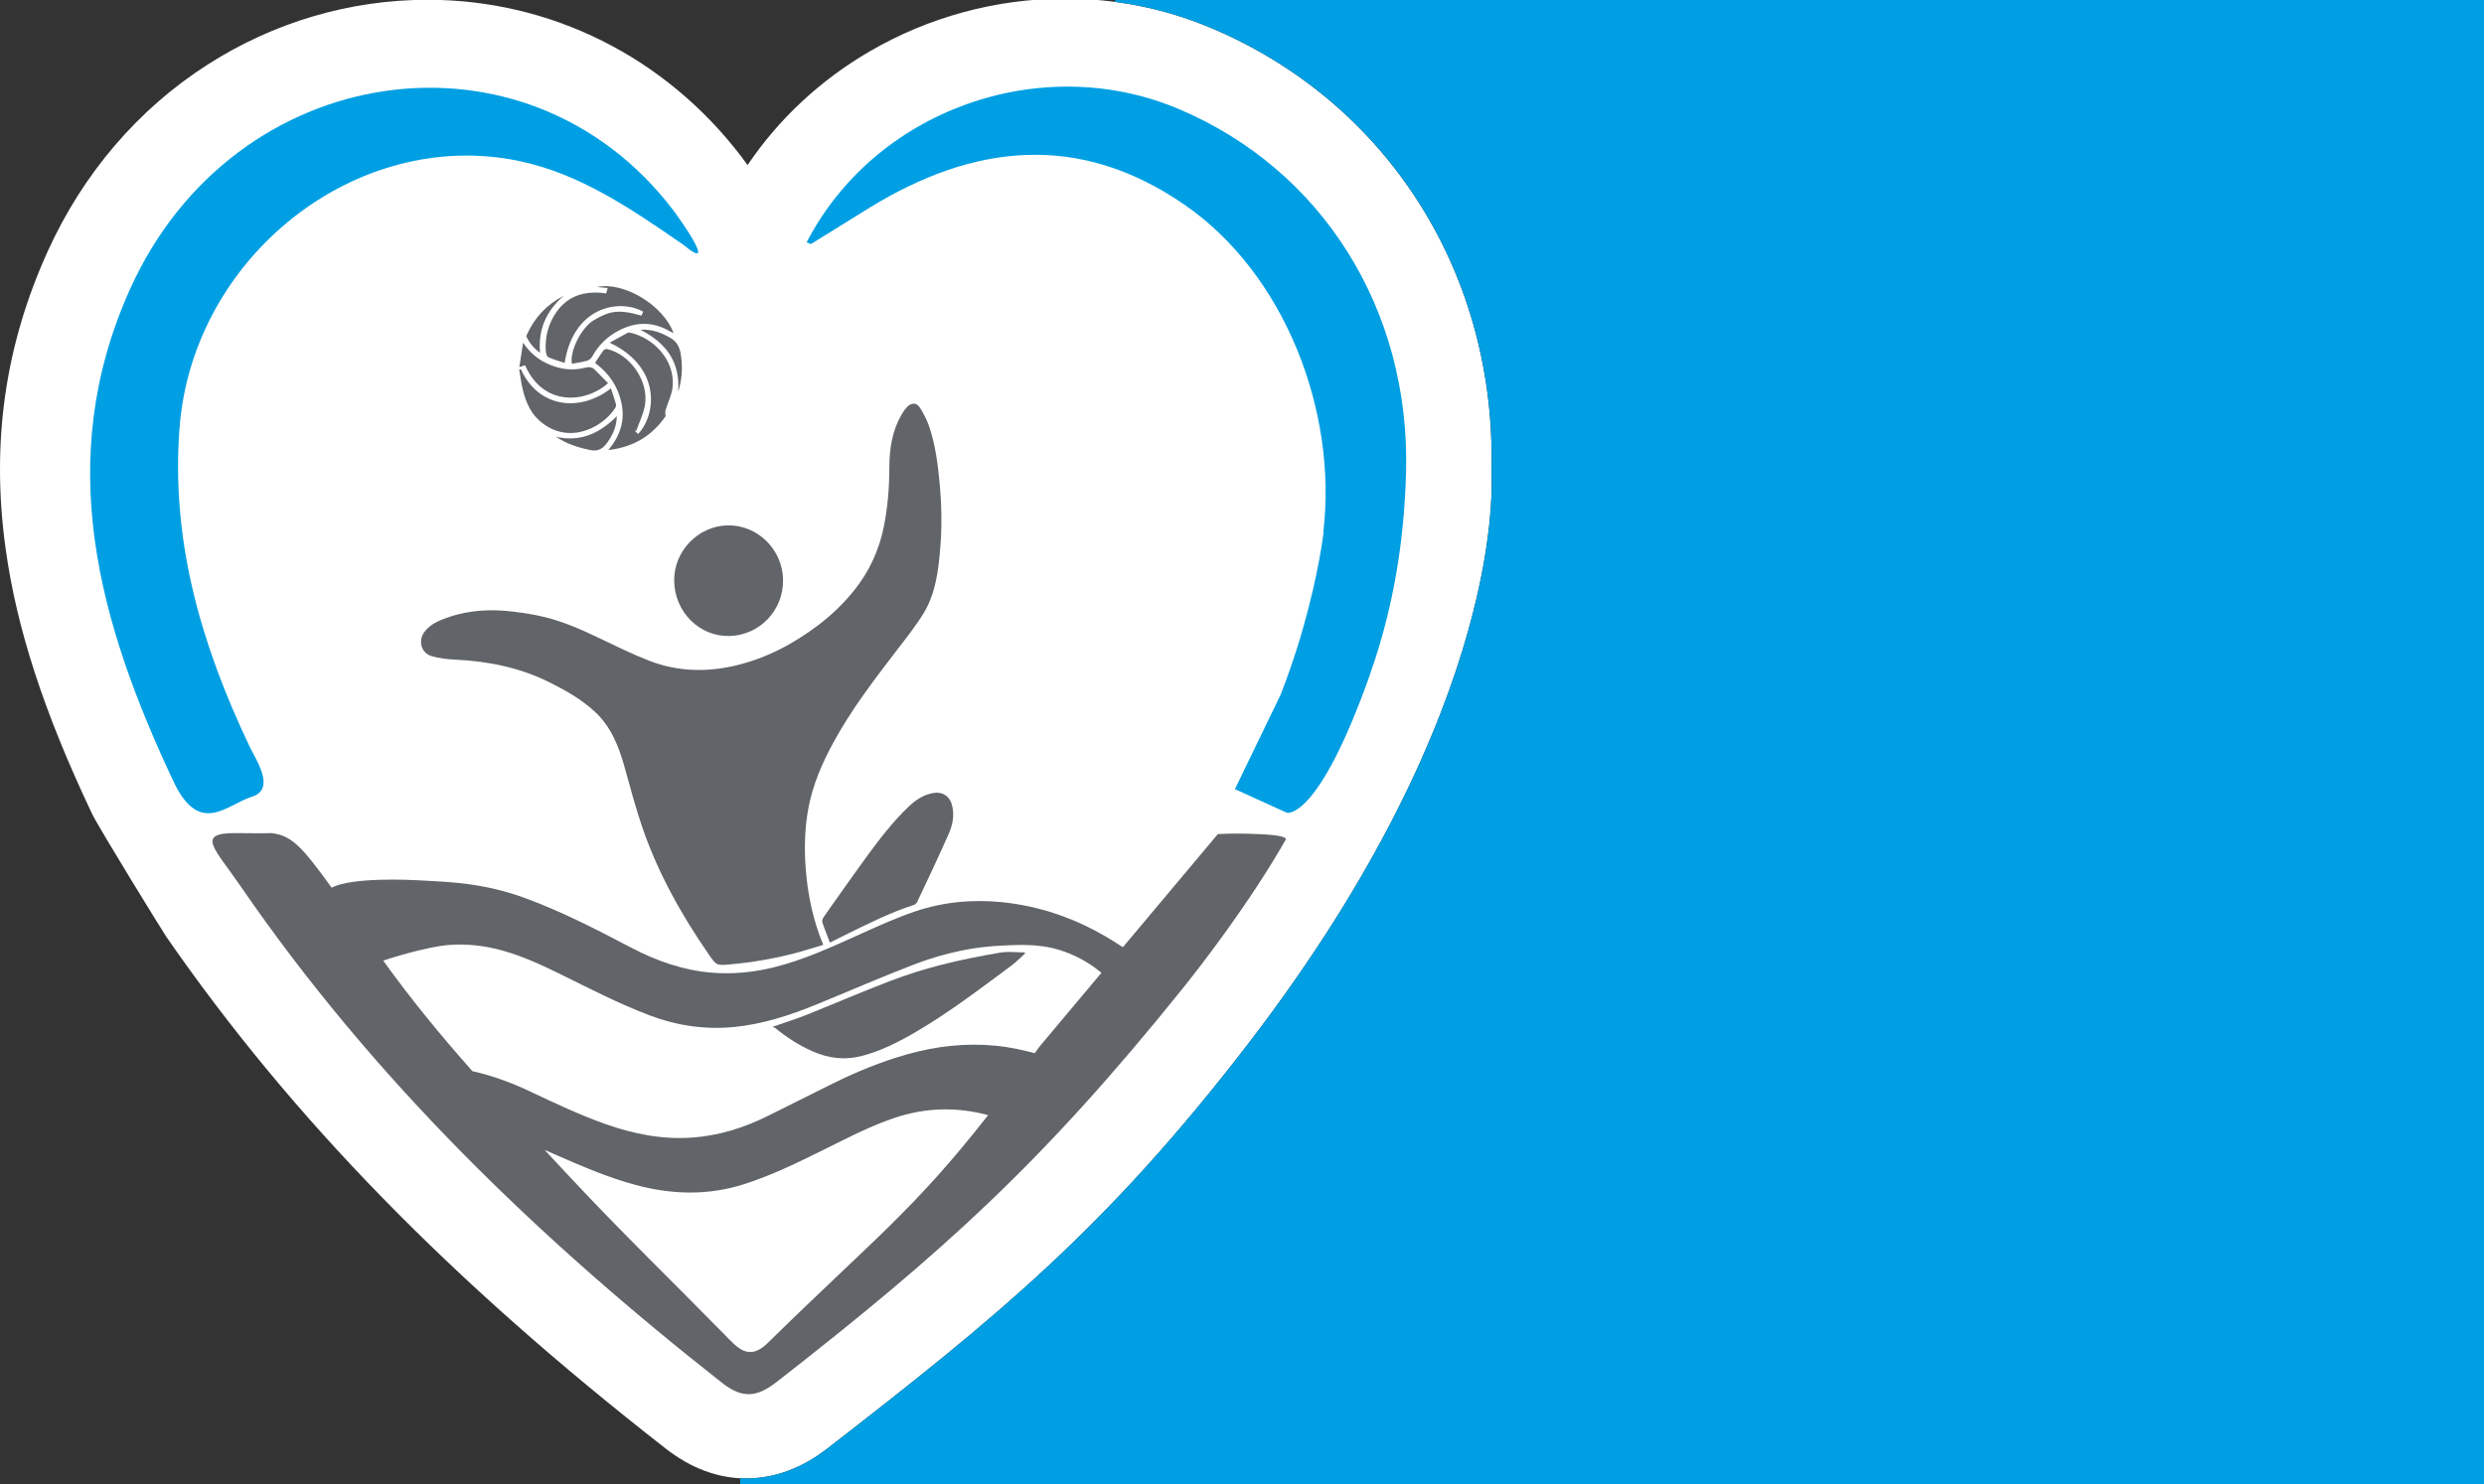 <?xml version="1.0" encoding="utf-8"?>
<!-- Generator: Adobe Illustrator 25.3.1, SVG Export Plug-In . SVG Version: 6.00 Build 0)  -->
<svg version="1.1" id="Laag_1" xmlns="http://www.w3.org/2000/svg" xmlns:xlink="http://www.w3.org/1999/xlink" x="0px" y="0px"
	 viewBox="0 0 991.27 592.44" style="enable-background:new 0 0 991.27 592.44;" xml:space="preserve">
<rect x="0" y="0" width="991.27" height="592.44" fill="#333333" stroke="none"/>
<style type="text/css">
	.st0{fill:#FFFFFF;}
	.st1{fill:#009FE3;}
	.st2{fill:none;stroke:#616468;stroke-width:7.072;stroke-miterlimit:10;}
	.st3{fill:#616468;}
</style>
<path class="st0" d="M595.18,188.2c1.02-38.62-8.9-75.58-28.71-106.89c-19.88-31.44-48.79-55.75-83.58-70.31
	c-18.31-7.66-37.78-11.55-57.85-11.55c-27.34,0-54.31,7.28-78,21.07c-19.7,11.46-36.3,26.97-48.72,45.38
	c-1.06-1.49-1.98-2.73-2.59-3.53c-30.35-39.7-75.94-62.46-125.09-62.46c-31.02,0-61.41,8.96-87.86,25.92
	C55.14,43.53,33.1,69.29,19.03,100.33C1.93,138.08-3.57,176.88,2.23,218.94c4.4,31.94,15.36,65.57,34.47,105.84
	c2.58,5.44,28.27,47.13,29.74,49.26c50.1,72.36,113.41,137.25,199.24,204.22c10.12,7.9,20.93,11.9,32.14,11.9c0,0,0,0,0,0
	c16.93,0,28.92-9.29,32.85-12.33C397.72,525.89,441.8,490,498.26,416.45C602.46,280.7,595.12,190.4,595.18,188.2z"/>
<g>
	<g>
		<path class="st1" d="M51.85,115.51c-30.75,68.38-12.42,133.17,17.4,196.47c10.43,22.13,21.38,9.13,31.25,6.07
			c9.73-3.02,1.72-14.57-0.93-20.13c-19.17-40.31-31.43-81.77-27.91-127.26c5.28-68.11,70.55-119.93,135.48-106.39
			c24.34,5.08,44.71,19.06,65.57,33.45c14.24,11.77-1.45-10.39-3.89-13.61C210.22,6.86,93.28,23.38,51.85,115.51z"/>
		<path class="st1" d="M470.3,43.48c-55.05-23.21-121.14,0.5-148.39,53.24c0.63,0.22,1.49,0.83,1.85,0.61
			c7.71-4.71,15.34-9.56,23.04-14.29c41.66-25.63,83.63-30.4,125.79-1.39c39.94,27.48,61.19,82.22,55.5,130.66
			c0.01,0,0.13,0.01,0.13,0.01s-0.25,2.02-0.75,5.18c-0.07,0.41-0.12,0.83-0.19,1.24c-1.74,10.59-6.26,33.09-16.24,58.58
			l-18.23,37.69l20.7,9.42c0,0,12.47,3.53,33.33-55.53l-0.02-0.01c9.13-25.87,13.55-52.7,14.28-80.34
			C562.81,123.42,527.53,67.61,470.3,43.48z"/>
	</g>
	<path class="st2" d="M146.97,380.17"/>
	<path class="st3" d="M409.09,380.59c-1.87,1.67-3.63,3.51-5.64,4.99c-12.55,9.27-24.94,18.78-38.45,26.63
		c-6.64,3.86-13.47,7.29-20.95,9.27c-6.92,1.84-13.53,1-19.98-1.89c-5.33-2.38-10.19-5.56-14.73-9.24c-0.21-0.17-0.5-0.23-1.04-0.47
		c4.92-1.72,9.34-3.1,13.63-4.81c11.07-4.42,22.01-9.17,33.14-13.42c6.68-2.55,13.53-4.72,20.44-6.49
		c7.77-1.99,15.66-3.53,23.56-4.89c3.17-0.54,6.5-0.09,9.76-0.09C408.93,380.32,409.01,380.45,409.09,380.59z"/>
	<path class="st3" d="M331.19,376.26c-1.09-2.86-2.18-5.46-3.04-8.14c-0.2-0.61,0.23-1.6,0.65-2.21
		c5.72-8.12,11.43-16.26,17.29-24.28c5.05-6.91,10.29-13.69,16.48-19.61c2.81-2.69,5.98-4.82,9.93-5.48
		c3.62-0.61,6.5,1.22,7.42,4.86c1,3.95,0.27,7.84-1.29,11.39c-4.04,9.16-8.35,18.19-12.61,27.24c-0.25,0.52-0.86,1.05-1.41,1.22
		c-8.94,2.87-17.31,7.06-25.73,11.16C336.38,373.62,333.91,374.9,331.19,376.26z"/>
	<path class="st3" d="M328.52,377.16c-4.14,1.22-8.03,2.5-11.98,3.51c-8.17,2.09-16.46,3.5-24.86,4.26
		c-5.69,0.52-5.69,0.61-8.93-4.08c-10.81-15.65-20.07-32.17-26.31-50.26c-2.78-8.05-4.93-16.32-7.24-24.54
		c-2.3-8.21-5.37-15.95-11.76-21.89c-5.39-5.01-11.67-8.55-18.16-11.79c-11.93-5.95-24.65-8.46-37.83-9.07
		c-3.03-0.14-6.12-0.52-9.04-1.33c-4.36-1.21-5.74-6.25-2.92-9.87c2.42-3.11,5.92-4.49,9.44-5.71c8.67-3,17.59-3.32,26.58-2.15
		c4.16,0.54,8.35,1.17,12.41,2.22c7.42,1.91,14.42,5.01,21.33,8.32c6.51,3.12,13.01,6.32,19.73,8.94
		c11.07,4.3,22.49,4.71,34.04,2.07c12.48-2.85,23.54-8.66,33.73-16.4c5.33-4.05,10.1-8.69,14.26-13.9
		c5.89-7.38,9.77-15.8,11.68-25.18c1.59-7.82,2.2-15.71,2.22-23.66c0.01-7.44,1.11-14.61,4.86-21.14c0.63-1.09,1.37-2.16,2.24-3.06
		c1.69-1.75,3.73-1.84,5.04,0.2c1.62,2.51,3.01,5.29,3.94,8.14c2.33,7.14,3.29,14.58,3.98,22.05c0.8,8.6,0.98,17.21,0.27,25.8
		c-0.75,9.04-1.81,18.13-6.59,26.04c-3.11,5.13-6.9,9.85-10.56,14.63c-9.17,11.97-18.37,23.9-25.6,37.24
		c-4.44,8.2-8.14,16.72-9.87,25.98c-1.52,8.18-1.72,16.43-1.05,24.72C322.4,357.41,324.45,367.3,328.52,377.16z"/>
	<path class="st3" d="M499.73,332.86c-3.46-0.13-8.13-0.19-13.72,0.08l-37.91,45.17c-2.18-1.43-4.38-2.83-6.63-4.14
		c-12.86-7.53-26.72-12.33-41.55-13.83c-11.89-1.2-23.65-0.11-34.97,3.76c-7.17,2.45-14.13,5.59-21.05,8.71
		c-11.58,5.21-23.07,10.62-35.47,13.62c-7.99,1.93-16.08,2.71-24.25,2.05c-11.44-0.92-22.06-4.65-32.22-9.96
		c-13.69-7.16-27.4-14.27-41.91-19.64c-17.12-6.34-30.71-6.61-42.84-7.28c-3.05-0.17-26.85-1.37-34.86,2.95
		c-11.92-16.52-15.97-20.86-24.08-21.8c-1,0.16-13.16,0-14.18,0c-16.04-0.05-8.57,5.93,2.06,21.4
		c53.06,77.21,119.18,140.8,192,198.05c8.4,6.61,14.2,5.58,22.01-0.52c65.73-51.31,105.55-86.93,161.82-156.92
		c6.99-8.69,26.89-34.36,41.2-59.56C513,333.37,504.78,333.04,499.73,332.86z M167.12,379.38c7.15-1.73,10.44-2.06,12.5-2.2
		c6.94-0.47,13.9,0.3,20.85,2.24c8.05,2.24,15.6,5.72,23.07,9.4c11.78,5.81,23.46,11.85,35.75,16.51c10.83,4.1,21.99,5.74,33.5,4.64
		c11.52-1.11,22.42-4.67,33.09-9.03c12.66-5.18,25.2-10.66,37.95-15.58c7.82-3.01,20.09-7.15,35.75-7.89
		c9.27-0.44,17.48-0.82,27.24,3.18c5.37,2.2,9.59,5.07,12.73,7.66l-24.75,29.5c-0.64,0.88-1.26,1.74-1.89,2.6
		c-5.04-1.34-10.14-2.45-15.36-2.96c-12.12-1.2-24.02,0.14-35.71,3.46c-10.23,2.9-20.03,6.92-29.56,11.65
		c-8.67,4.31-17.33,8.64-26,12.96c-9.51,4.74-19.5,7.82-30.09,8.58c-11.97,0.86-23.48-1.46-34.74-5.46
		c-10.27-3.65-20.11-8.32-29.96-12.97c-7.43-3.51-15.05-6.32-22.98-8.09c-12.32-13.91-24.25-28.32-35.58-44.13
		C158.39,381.64,163.19,380.33,167.12,379.38z M306.36,536.1c-7.69,7.54-12.22,1.72-17.26-3.41c-20.72-21.1-41.98-41.68-62.13-63.34
		c-3.22-3.46-6.43-6.9-9.63-10.32c1.38,0.6,2.76,1.2,4.14,1.8c10.48,4.59,20.97,9.15,32.04,12.14c14.58,3.95,29.15,4.34,43.64-0.34
		c10.91-3.52,21.21-8.54,31.47-13.64c9.32-4.63,18.54-9.46,28.43-12.78c12.43-4.16,24.86-4.4,37.27-1.08
		C364.53,483.23,348.43,494.81,306.36,536.1z"/>
	<path class="st3" d="M269.04,231.96c-0.22-11.89,9.51-22.02,21.36-22.24c11.9-0.21,21.89,9.59,22.09,21.67
		c0.2,12.22-9.34,22.22-21.45,22.49C279.13,254.14,269.27,244.32,269.04,231.96z"/>
	<g>
		<path class="st3" d="M237.46,144.86c1.17-1.77,2.2-3.43,3.35-4.98c0.27-0.36,1.03-0.64,1.46-0.54
			c9.34,2.17,16.72,12.88,15.1,22.44c-0.59,3.51-2.3,6.82-3.49,10.23c-0.22-0.01-0.43-0.03-0.65-0.04c0.48,0.42,0.96,0.84,1.43,1.26
			c7.46-7.96,9.1-26.87-11.38-36.43c2.66-1.48,4.93-2.75,7.23-3.98c0.26-0.14,0.66-0.07,0.97-0.01c8.9,1.93,17.82,10.49,16.97,21.37
			c-0.25,3.2-1.87,6.28-2.81,9.43c-0.22,0.75-0.23,1.56,0,2.5c-5.37,7.8-12.82,12.38-22.86,13.55c4.72-5.69,6.68-11.76,5.25-18.64
			C246.67,154.37,243.13,149.08,237.46,144.86z"/>
		<path class="st3" d="M225.33,144.85c-2.24-0.74-4.49-1.31-6.55-2.28c-0.61-0.29-0.92-1.71-0.98-2.64
			c-0.31-4.93,0.76-9.56,3.27-13.82c4.4-7.44,11.07-9.97,19.27-9.19c0.46,0.04,0.92,0.12,1.54,0.21c0.19-0.63,0.37-1.24,0.65-2.17
			c-1.54-0.14-2.9-0.27-4.3-0.4c10.63-2.28,26.52,7.25,30.56,18.42c-0.62-0.31-1.15-0.54-1.65-0.83
			c-6.73-3.88-13.51-3.73-20.27-0.18c-4.54,2.38-8.09,5.86-10.59,10.44c-0.39,0.72-1.28,1.38-2.07,1.6c-1.96,0.54-4,0.82-6.01,1.2
			c-0.88-5.29,3.92-14.55,8.77-17.39c5.96-3.49,9.49-4.6,19.02-1.82c0.22-0.54,0.44-1.08,0.66-1.62
			C247.05,119.13,228.85,122.41,225.33,144.85z"/>
		<path class="st3" d="M207.88,147.43c6.76,15.02,23.14,17.53,35.92,7.61c0.7,2.14,1.42,4.15,1.99,6.19
			c0.14,0.5-0.02,1.24-0.31,1.68c-5.7,8.63-19.75,14.92-30.72,4.53c-3.15-2.99-4.82-6.97-5.94-11.11c-0.78-2.87-1.1-5.87-1.63-8.81
			C207.41,147.49,207.65,147.46,207.88,147.43z"/>
		<path class="st3" d="M242.66,152.94c-8.62,7.88-25.83,9.61-33.11-7.14c-0.57,0.17-1.16,0.36-2.3,0.71
			c0.5-3.28,0.96-6.22,1.49-9.69c2.59,3.72,5.44,6.26,8.99,8.01c5.1,2.52,10.38,3.38,15.91,1.92c1.42-0.37,2.63-0.25,3.68,0.8
			C239.1,149.33,240.87,151.13,242.66,152.94z"/>
		<path class="st3" d="M221.9,174.36c7.8,1.75,15.73,0.3,24.24-8.2c-0.05,3.93-1.46,7.1-3.49,10.08c-1.77,2.6-3.68,4.18-7.26,3.39
			C230.71,178.61,226.26,177.29,221.9,174.36z"/>
		<path class="st3" d="M270.65,156.37c0.84-11.99-4.89-19.48-15.07-24.75c4.85-0.25,8.5,1.25,12.07,3.34
			c2.9,1.69,3.75,4.29,4.15,7.34C272.4,146.93,272.17,151.48,270.65,156.37z"/>
		<path class="st3" d="M224.95,118.07c-6.76,5.87-10.26,13.14-9.44,22.71c-2.55-1.72-4.18-3.89-5.44-6.38
			c-0.09-0.18,0.06-0.52,0.17-0.76C213.34,126.7,218.25,121.52,224.95,118.07z"/>
	</g>
</g>
<path class="st1" d="M445.36,0l-0.74,0.71c13.17,1.71,25.98,5.14,38.28,10.28c34.8,14.56,63.7,38.87,83.58,70.31
	c19.8,31.31,29.73,68.27,28.71,106.89c-0.06,2.21,7.28,92.5-96.93,228.25C441.8,490,397.72,525.89,330.68,577.83
	c-3.94,3.05-15.92,12.33-32.85,12.33c0,0,0,0,0,0c-0.82,0-1.64-0.03-2.46-0.07v2.65h697.11V0H445.36z"/>
</svg>
